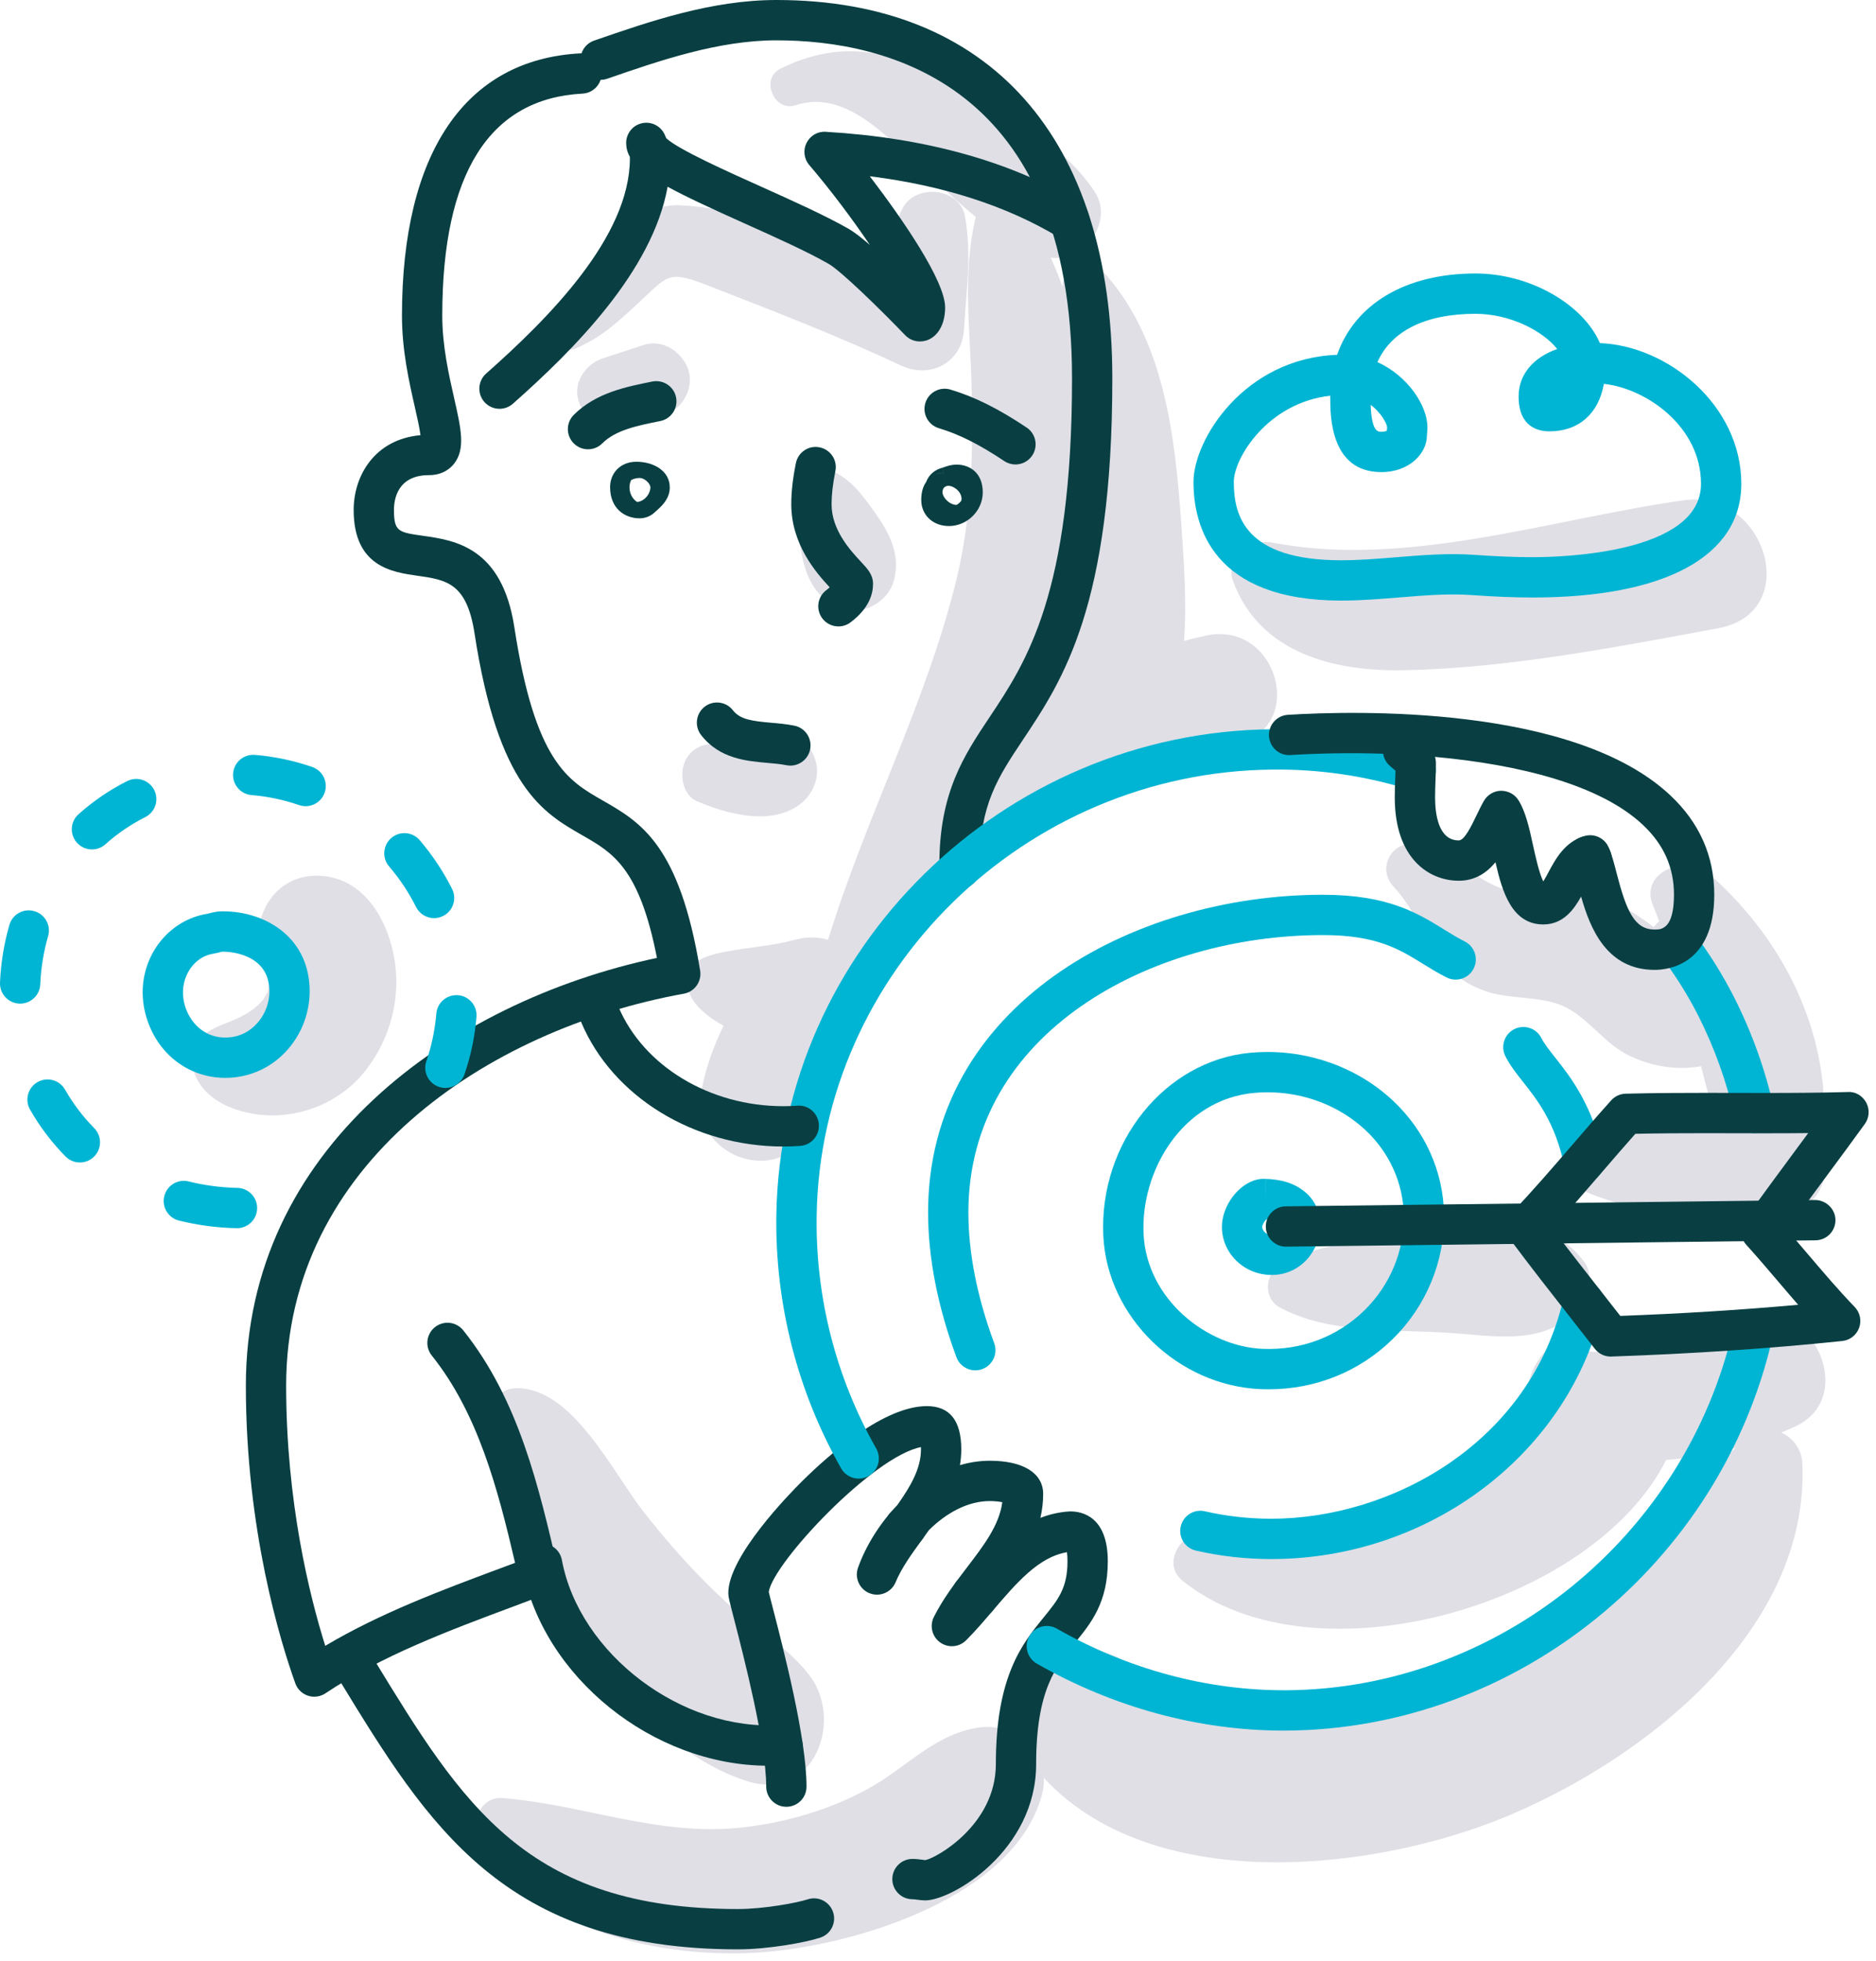 <svg xmlns="http://www.w3.org/2000/svg" xmlns:xlink="http://www.w3.org/1999/xlink" xmlns:serif="http://www.serif.com/" width="100%" height="100%" viewBox="0 0 201 210" xml:space="preserve" style="fill-rule:evenodd;clip-rule:evenodd;stroke-linejoin:round;stroke-miterlimit:2;">    <g id="_x31_14_" serif:id="_x31_14">        <path d="M193.108,156.723C192.972,153.572 189.207,151.892 186.873,154.14C177.551,163.12 170.772,173.659 158.709,179.412C153.04,182.116 146.755,183.704 140.473,183.863C132.109,184.074 126.936,181.253 119.807,177.534C113.692,174.344 105.237,181.159 109.671,187.67C120.381,203.396 146.335,200.865 161.641,194.429C176.468,188.194 193.874,174.479 193.108,156.723Z" style="fill:rgb(224,223,230);fill-rule:nonzero;"></path>        <path d="M86.675,179.339C84.25,176.233 80.585,174.147 77.682,171.47C74.471,168.509 71.557,165.223 68.868,161.785C65.673,157.7 61.326,148.607 55.351,148.662C53.674,148.677 52.302,150.057 52.279,151.734C52.171,159.8 55.693,167.155 60.386,173.522C65.286,180.17 71.944,188.187 80.038,190.742C87.21,193.005 90.487,184.22 86.675,179.339Z" style="fill:rgb(224,223,230);fill-rule:nonzero;"></path>        <path d="M104.465,185.062C99.88,185.94 96.989,189.397 92.969,191.582C88.905,193.791 84.43,195.106 79.847,195.668C70.753,196.785 62.691,193.259 53.814,192.553C51.558,192.374 50.297,195.124 51.315,196.908C57.031,206.927 71.283,209.899 81.938,209.045C91.928,208.244 108.694,203.099 111.628,192.225C112.854,187.684 108.736,184.244 104.465,185.062Z" style="fill:rgb(224,223,230);fill-rule:nonzero;"></path>        <path d="M169.752,135.15C165.869,129.966 160.331,131.619 154.483,132.174C148.88,132.705 142.028,132.558 137.103,135.539C135.484,136.519 135.369,139.05 137.103,140.002C142.145,142.77 148.864,142.394 154.483,142.691C160.189,142.992 166.167,144.519 169.752,139.22C170.478,138.146 170.549,136.215 169.752,135.15Z" style="fill:rgb(224,223,230);fill-rule:nonzero;"></path>        <path d="M187.376,140.988C184.029,141.922 180.771,143.111 177.371,143.869C175.964,144.183 174.543,144.449 173.109,144.608C172.288,144.756 171.461,144.81 170.628,144.771C170.145,144.701 169.809,144.661 169.617,144.649C168.367,143.805 166.576,143.531 165.454,144.835C160.901,150.126 166.193,155.653 171.861,156.272C178.666,157.014 186.168,155.603 192.342,152.765C199.067,149.672 194.269,139.064 187.376,140.988Z" style="fill:rgb(224,223,230);fill-rule:nonzero;"></path>        <path d="M194.033,121.213C190.035,117.874 186.08,118.916 181.269,119.532C177.078,120.068 173.143,120.704 169.273,122.477C167.424,123.324 167.424,126.51 169.273,127.356C173.156,129.135 177.064,129.763 181.269,130.301C186.046,130.912 190.069,131.93 194.033,128.62C196.073,126.915 196.066,122.911 194.033,121.213Z" style="fill:rgb(224,223,230);fill-rule:nonzero;"></path>        <path d="M180.355,53.58C166.146,55.59 150.662,60.873 136.335,58.108C134.028,57.663 131.15,59.663 132.139,62.304C134.982,69.903 142.833,71.917 150.36,71.778C161.493,71.571 173.207,69.298 184.129,67.269C193.237,65.576 189.187,52.331 180.355,53.58Z" style="fill:rgb(224,223,230);fill-rule:nonzero;"></path>        <path d="M183.033,93.505C180.674,91.434 175.6,93.391 177.101,96.958C177.339,97.523 177.551,98.092 177.769,98.66C177.571,98.867 177.365,99.057 177.181,99.292L176.571,98.82C174.937,97.65 173.372,96.685 171.419,96.128C167.808,95.1 163.425,96.36 160.111,94.833C156.984,93.392 155.551,91.102 151.941,90.379C149.284,89.847 147.399,92.86 149.293,94.929C153.106,99.095 153.12,104.038 159.168,106.142C161.754,107.042 164.785,106.639 167.293,107.662C169.929,108.737 171.669,111.512 174.205,112.865C176.608,114.148 179.557,114.68 182.26,114.186C182.585,115.475 182.915,116.766 183.268,118.059C183.815,120.064 185.5,121.863 187.558,122.349C189.337,122.769 190.716,122.643 192.291,121.73C194.027,120.723 195.529,118.517 195.333,116.427C194.488,107.43 189.748,99.402 183.033,93.505Z" style="fill:rgb(224,223,230);fill-rule:nonzero;"></path>        <path d="M129.297,68.047C128.549,68.201 127.728,68.401 126.86,68.64C127.169,64.446 126.844,60.12 126.574,56.224C125.918,46.772 124.757,36.039 117.967,28.85C116.458,27.252 113.958,28.557 113.85,30.556C113.847,30.603 113.847,30.651 113.844,30.699C112.535,27.092 110.803,23.761 108.547,20.958C107.467,19.615 105.359,20.5 104.919,21.916C102.978,28.163 103.926,34.808 104.098,41.25C104.286,48.309 104.14,55.286 102.447,62.18C99.222,75.312 92.705,87.653 88.721,100.656C87.699,100.333 86.521,100.279 85.203,100.637C82.758,101.3 80.299,101.427 77.828,101.904C76.451,102.17 74.217,102.596 73.777,104.207C73.12,106.611 75.025,108.478 77.525,109.844C76.469,112.006 75.644,114.279 75.171,116.686C73.667,124.327 84.843,127.61 86.963,119.937C87.864,116.676 89.037,113.604 91.204,110.946C92.428,109.445 92.869,107.621 92.699,105.913C93.427,105.693 94.11,105.257 94.621,104.557C98.247,99.599 101.902,94.498 105.178,89.183C105.529,89.564 106.122,89.768 106.586,89.613C109.515,88.642 112.059,86.726 114.774,85.138C116.923,85.377 119.257,84.59 120.788,83.204C121.113,82.909 121.403,82.595 121.697,82.282C125.251,81.237 128.883,80.536 132.503,79.676C140.093,77.873 136.854,66.493 129.297,68.047Z" style="fill:rgb(224,223,230);fill-rule:nonzero;"></path>        <path d="M103.389,23.168C102.829,20.079 98.111,19.629 96.713,22.295C95.6,24.419 95.028,26.465 94.719,28.584C87.701,25.474 80.063,22.322 72.869,21.985C66.609,21.692 61.163,30.296 59.49,35.649C59.064,37.014 60.571,37.792 61.666,37.322C64.403,36.148 66.083,34.583 68.295,32.546C71.586,29.515 71.477,28.875 75.809,30.561C82.788,33.277 89.748,35.957 96.533,39.144C99.674,40.619 103.086,38.846 103.288,35.268C103.528,31.051 104.142,27.323 103.389,23.168Z" style="fill:rgb(224,223,230);fill-rule:nonzero;"></path>        <path d="M93.578,54.661C92.256,52.835 91.054,51.195 88.911,50.325C87.962,49.94 86.46,50.565 86.031,51.497C85.127,53.461 85.327,55.383 85.602,57.468C85.989,60.399 86.507,63.082 89.185,64.788C91.612,66.334 95.1,64.839 95.794,62.099C96.518,59.247 95.205,56.907 93.578,54.661Z" style="fill:rgb(224,223,230);fill-rule:nonzero;"></path>        <path d="M87.187,80.917C86.266,78.821 84.257,78.016 82.062,78.402C80.199,78.729 79.251,80.022 77.291,79.719C75.646,79.464 74.015,79.995 73.348,81.654C72.793,83.033 73.164,85.172 74.716,85.828C77.858,87.156 82.306,88.375 85.41,86.343C87.211,85.162 88.081,82.95 87.187,80.917Z" style="fill:rgb(224,223,230);fill-rule:nonzero;"></path>        <path d="M73.768,39.66C73.143,37.73 71.052,36.264 68.978,36.94C67.516,37.418 66.053,37.895 64.591,38.373C62.744,38.976 61.353,40.976 61.992,42.951C62.627,44.914 64.543,46.048 66.57,45.55C68.063,45.183 69.556,44.816 71.048,44.45C73.027,43.963 74.402,41.622 73.768,39.66Z" style="fill:rgb(224,223,230);fill-rule:nonzero;"></path>        <path d="M117.251,20.471C113.334,14.618 105.187,10.401 98.894,7.407C93.673,4.922 88.802,4.792 83.595,7.365C81.436,8.432 82.943,12.032 85.241,11.27C90.979,9.367 95.847,15.597 99.634,18.907C103.44,22.234 106.97,25.98 111.881,27.457C115.712,28.608 119.578,23.947 117.251,20.471Z" style="fill:rgb(224,223,230);fill-rule:nonzero;"></path>        <path d="M42.396,103.745C41.949,99.039 39.133,93.622 33.686,93.784C30.98,93.864 28.903,95.564 28.053,98.073C27.136,100.778 28.381,103 28.867,105.576C28.786,105.148 28.765,106.059 28.637,106.45C28.806,105.932 28.253,106.977 28.214,107.026C27.305,108.18 25.935,108.906 24.361,109.514C22.665,110.169 20.326,111.192 20.533,113.526C20.885,117.491 24.915,119.213 28.48,119.432C32.344,119.669 36.386,117.979 38.868,115.008C41.485,111.876 42.783,107.821 42.396,103.745Z" style="fill:rgb(224,223,230);fill-rule:nonzero;"></path>        <path d="M173,149.006C165.742,151.248 160.122,156.979 153.161,160.026C145.003,163.597 137.497,163.255 128.903,163.996C126.54,164.2 124.416,167.436 126.71,169.29C140.689,180.584 170.822,171.92 178.564,156.244C180.366,152.598 177.363,147.659 173,149.006Z" style="fill:rgb(224,223,230);fill-rule:nonzero;"></path>        <path d="M33.674,181.702C33.446,181.702 33.219,181.665 32.997,181.594C32.366,181.385 31.866,180.898 31.641,180.273C30.048,175.831 26.342,163.836 26.342,148.39C26.342,123.037 48.124,107.313 70.387,102.583C68.503,92.949 65.665,91.325 62.413,89.464C58.176,87.039 53.373,84.293 50.841,67.819C50.009,62.409 47.802,62.097 44.748,61.662C42.018,61.274 37.893,60.689 37.893,54.606C37.893,50.955 40.141,47.041 45.053,46.605C44.951,45.809 44.676,44.602 44.443,43.574C43.83,40.881 43.068,37.528 43.068,33.809C43.068,16.341 49.858,6.363 62.187,5.713C63.363,5.688 64.394,6.565 64.457,7.755C64.52,8.946 63.605,9.962 62.415,10.025C52.442,10.549 47.386,18.552 47.386,33.808C47.386,37.042 48.089,40.133 48.653,42.616C49.403,45.916 49.899,48.097 48.631,49.683C48.274,50.132 47.454,50.882 45.975,50.882C42.577,50.882 42.21,53.485 42.21,54.604C42.21,56.939 42.69,57.006 45.353,57.384C48.712,57.862 53.79,58.583 55.107,67.162C57.323,81.577 60.836,83.587 64.556,85.714C68.615,88.036 72.812,90.437 75.015,103.944C75.205,105.106 74.427,106.206 73.268,106.415C52.059,110.257 30.659,124.725 30.659,148.389C30.659,160.798 33.15,170.85 34.847,176.253C40.743,172.75 47.268,170.317 53.602,167.954C54.131,167.757 54.659,167.56 55.187,167.364C53.324,159.394 51.211,151.351 46.26,145.163C45.515,144.231 45.666,142.873 46.597,142.128C47.528,141.383 48.887,141.533 49.632,142.464C55.579,149.897 57.731,159.2 59.814,168.197C60.057,169.248 59.494,170.353 58.484,170.736C57.362,171.162 56.237,171.581 55.111,172.001C48.145,174.599 40.941,177.285 34.872,181.337C34.514,181.579 34.096,181.702 33.674,181.702Z" style="fill:rgb(9,63,66);fill-rule:nonzero;"></path>        <path d="M79.057,208.758C53.981,208.758 45.831,195.423 36.395,179.982C35.773,178.964 36.094,177.636 37.111,177.013C38.129,176.393 39.457,176.712 40.079,177.73C49.556,193.237 56.402,204.44 79.057,204.44C81.884,204.44 85.475,203.757 86.528,203.405C87.658,203.025 88.883,203.638 89.259,204.77C89.636,205.902 89.026,207.125 87.894,207.501C86.355,208.014 82.322,208.758 79.057,208.758Z" style="fill:rgb(9,63,66);fill-rule:nonzero;"></path>        <path d="M99.143,203.515C98.843,203.515 98.553,203.481 98.244,203.438C98.1,203.418 97.947,203.392 97.765,203.392C96.572,203.392 95.606,202.425 95.606,201.233C95.606,200.041 96.572,199.074 97.765,199.074C98.173,199.074 98.519,199.118 98.842,199.163C98.945,199.177 99.042,199.198 99.142,199.198C100.159,199.056 106.698,195.514 106.698,188.912C106.698,179.487 109.549,175.993 111.839,173.186C113.365,171.314 114.374,170.078 114.374,167.195C114.374,166.741 114.347,166.433 114.316,166.229C111.295,166.724 108.913,169.51 106.399,172.452C105.47,173.539 104.51,174.663 103.512,175.66C102.763,176.41 101.583,176.506 100.723,175.885C99.863,175.267 99.581,174.115 100.054,173.168C101.013,171.251 102.306,169.56 103.555,167.924C105.423,165.481 107.063,163.335 107.389,160.873C107.035,160.804 106.56,160.749 106.054,160.749C103.695,160.749 101.394,162.018 99.538,163.851C99.294,164.194 99.049,164.531 98.808,164.863C97.674,166.422 96.602,167.894 95.957,169.444C95.506,170.524 94.278,171.048 93.185,170.628C92.094,170.205 91.537,168.99 91.93,167.887C92.761,165.562 94.23,163.174 96.136,161.185C97.527,159.22 98.676,157.304 98.676,155.207C98.676,155.121 98.675,155.042 98.675,154.971C93.553,155.963 82.852,167.339 82.366,170.477C82.445,170.824 82.616,171.476 82.84,172.346C84,176.843 86.412,186.197 86.412,191.332C86.412,192.524 85.446,193.491 84.253,193.491C83.06,193.491 82.094,192.524 82.094,191.332C82.094,186.745 79.687,177.411 78.659,173.424C78.095,171.24 78.033,170.987 78.033,170.59C78.033,166.663 84.594,159.961 85.909,158.656C88.952,155.641 94.739,150.582 99.313,150.582C101.755,150.582 102.994,152.138 102.994,155.207C102.994,155.79 102.944,156.355 102.853,156.904C103.887,156.599 104.958,156.432 106.055,156.432C109.632,156.432 111.767,157.76 111.767,159.985C111.767,160.887 111.66,161.739 111.47,162.552C112.41,162.184 113.415,161.942 114.497,161.865C114.548,161.861 114.647,161.858 114.699,161.858C115.899,161.858 118.692,162.378 118.692,167.197C118.692,171.618 116.909,173.803 115.185,175.918C113.135,178.43 111.016,181.027 111.016,188.915C111.017,198.175 102.005,203.515 99.143,203.515Z" style="fill:rgb(9,63,66);fill-rule:nonzero;"></path>        <path d="M82.318,189.092C69.952,189.092 58.126,179.563 55.957,167.85C55.74,166.678 56.514,165.55 57.687,165.334C58.866,165.115 59.986,165.892 60.203,167.063C62.059,177.091 73.066,185.489 83.677,184.725C84.875,184.644 85.901,185.535 85.986,186.722C86.072,187.911 85.178,188.946 83.989,189.031C83.433,189.072 82.876,189.092 82.318,189.092Z" style="fill:rgb(9,63,66);fill-rule:nonzero;"></path>        <path d="M24.145,115.429L24.03,115.429C21.666,115.399 19.474,114.444 17.859,112.74C16.151,110.939 15.192,108.383 15.293,105.903C15.457,101.863 18.351,98.484 22.173,97.866C22.285,97.848 22.379,97.82 22.472,97.796C22.762,97.719 23.158,97.615 23.651,97.596C23.756,97.593 23.847,97.593 23.941,97.596C28.185,97.596 32.918,100.137 33.17,105.719C33.287,108.31 32.324,110.862 30.526,112.721C28.834,114.471 26.571,115.429 24.145,115.429ZM22.861,102.129C20.817,102.461 19.678,104.367 19.608,106.077C19.554,107.417 20.072,108.797 20.994,109.77C21.564,110.372 22.563,111.091 24.085,111.111C25.739,111.122 26.798,110.365 27.424,109.717C28.399,108.71 28.921,107.323 28.857,105.915C28.682,102.027 24.386,101.913 23.887,101.913C23.737,101.921 23.658,101.948 23.576,101.971C23.35,102.029 23.117,102.089 22.861,102.129Z" style="fill:rgb(0,181,211);fill-rule:nonzero;"></path>        <path d="M102.806,95.206C101.629,95.206 100.666,94.26 100.648,93.079L100.645,92.625C100.645,84.87 103.261,80.947 106.03,76.795C109.964,70.896 114.86,63.554 114.86,40.51C114.86,9.02 95.016,4.318 83.188,4.318C76.948,4.318 70.635,6.504 65.064,8.432C63.936,8.818 62.708,8.224 62.317,7.097C61.927,5.971 62.524,4.741 63.651,4.35C69.543,2.312 76.221,0 83.187,0C106.06,0 119.178,14.765 119.178,40.51C119.178,64.861 113.88,72.807 109.623,79.19C106.918,83.247 104.963,86.177 104.963,92.625L104.966,93.014C104.983,94.207 104.031,95.188 102.806,95.206Z" style="fill:rgb(9,63,66);fill-rule:nonzero;"></path>        <path d="M53.518,43.78C52.921,43.78 52.327,43.534 51.9,43.052C51.11,42.158 51.194,40.795 52.086,40.005C58.698,34.155 67.488,25.403 67.488,16.964C67.488,16.902 67.486,16.842 67.479,16.781C67.212,16.309 67.089,15.824 67.089,15.304C67.089,14.303 67.778,13.433 68.752,13.203C69.726,12.971 70.732,13.442 71.18,14.339C71.257,14.494 71.328,14.65 71.39,14.806C72.625,15.984 77.947,18.372 81.53,19.98C84.911,21.498 88.406,23.067 90.93,24.508C91.515,24.843 92.315,25.465 93.201,26.23C91.36,23.51 89.039,20.398 86.706,17.674C86.143,17.016 86.028,16.086 86.412,15.31C86.797,14.534 87.607,14.052 88.473,14.115C99.204,14.746 108.357,17.303 115.68,21.718C116.701,22.332 117.03,23.659 116.414,24.681C115.798,25.702 114.47,26.03 113.45,25.415C107.874,22.054 101.077,19.863 93.194,18.877C96.646,23.397 101.265,30.057 101.265,32.932C101.265,35.071 100.147,36.566 98.546,36.566C97.958,36.566 97.396,36.327 96.989,35.903C94.375,33.18 90.101,29.01 88.787,28.259C86.446,26.921 83.048,25.396 79.761,23.921C76.183,22.314 73.491,21.072 71.53,19.999C69.908,29.051 61.462,37.478 54.948,43.24C54.537,43.601 54.027,43.78 53.518,43.78Z" style="fill:rgb(9,63,66);fill-rule:nonzero;"></path>        <path d="M68.527,55.507C66.955,55.507 65.368,54.475 65.368,52.171C65.368,50.962 66.065,49.978 67.189,49.6C67.589,49.465 67.965,49.45 68.214,49.45C69.977,49.45 71.762,50.395 71.762,52.199C71.762,53.435 70.865,54.226 70.33,54.7L70.209,54.808C69.772,55.253 69.168,55.507 68.527,55.507ZM67.623,51.411C67.539,51.58 67.445,51.847 67.445,52.199C67.445,53.017 67.945,53.581 68.277,53.761C68.343,53.753 68.445,53.734 68.568,53.693C69.269,53.455 69.688,52.734 69.688,52.171C69.654,51.772 69.074,51.188 68.528,51.188C68.269,51.188 68.013,51.24 67.778,51.338L67.88,51.646L67.774,51.34C67.723,51.362 67.673,51.386 67.623,51.411ZM68.582,53.688C68.581,53.689 68.578,53.689 68.577,53.691C68.579,53.69 68.581,53.69 68.582,53.688ZM67.194,51.717C67.181,51.73 67.169,51.742 67.156,51.755C67.168,51.743 67.181,51.73 67.194,51.717Z" style="fill:rgb(9,63,66);fill-rule:nonzero;"></path>        <path d="M101.674,56.334C99.954,56.334 98.705,55.159 98.705,53.541C98.705,52.663 98.922,52.05 99.227,51.622C99.547,50.748 100.273,50.264 100.959,50.094L101.094,50.635C100.816,50.639 100.558,50.697 100.326,50.794C100.686,50.662 100.992,50.639 101.095,50.637L101.446,52.044C101.149,52.124 100.978,52.37 100.978,52.734C101.005,53.143 101.397,53.674 101.911,53.926L101.482,52.189L101.916,53.928C102.099,54.018 102.298,54.071 102.501,54.071C102.694,53.953 102.857,53.801 102.989,53.634C103.009,53.565 103.021,53.499 103.026,53.439C103.024,52.538 101.976,51.907 101.446,52.045L101.098,50.637L100.963,50.094C101.026,50.077 101.085,50.053 101.145,50.032C101.454,49.921 101.92,49.754 102.501,49.754C103.791,49.754 105.296,50.534 105.296,52.735C105.296,54.685 103.637,56.334 101.674,56.334ZM101.134,54.953L101.133,54.953L101.134,54.953ZM101.138,54.953L101.136,54.953L101.138,54.953ZM101.142,54.953L101.139,54.953L101.142,54.953ZM101.239,54.95C101.207,54.951 101.174,54.953 101.141,54.953C101.175,54.953 101.207,54.952 101.239,54.95ZM102.004,54.283L102.007,54.283L102.004,54.283Z" style="fill:rgb(9,63,66);fill-rule:nonzero;"></path>        <path d="M89.831,67.084C89.174,67.084 88.526,66.786 88.102,66.22C87.386,65.266 87.581,63.913 88.535,63.198C88.682,63.087 88.801,62.987 88.895,62.897C87.44,61.33 84.779,58.292 84.779,54.001C84.779,52.684 84.936,51.285 85.273,49.599C85.506,48.431 86.639,47.665 87.813,47.905C88.982,48.138 89.741,49.276 89.507,50.445C89.227,51.845 89.097,52.975 89.097,54.001C89.097,56.787 91.144,58.978 92.243,60.156C92.968,60.932 93.54,61.546 93.54,62.541C93.54,63.591 93.121,65.157 91.124,66.652C90.736,66.943 90.282,67.084 89.831,67.084Z" style="fill:rgb(9,63,66);fill-rule:nonzero;"></path>        <path d="M63.002,48.115C62.45,48.115 61.896,47.904 61.475,47.483C60.632,46.64 60.632,45.272 61.476,44.43C63.835,42.071 67.054,41.427 69.894,40.858C71.059,40.63 72.201,41.381 72.435,42.55C72.669,43.719 71.912,44.858 70.742,45.091C68.285,45.583 65.963,46.048 64.529,47.482C64.107,47.904 63.554,48.115 63.002,48.115Z" style="fill:rgb(9,63,66);fill-rule:nonzero;"></path>        <path d="M108.797,49.741C108.386,49.741 107.969,49.624 107.602,49.378C104.926,47.593 102.764,46.508 100.592,45.856C99.449,45.514 98.801,44.31 99.144,43.168C99.488,42.025 100.689,41.379 101.832,41.72C104.432,42.499 106.95,43.753 109.997,45.785C110.989,46.447 111.257,47.787 110.596,48.779C110.179,49.404 109.495,49.741 108.797,49.741Z" style="fill:rgb(9,63,66);fill-rule:nonzero;"></path>        <path d="M84.683,81.989C84.542,81.989 84.4,81.975 84.257,81.947C83.648,81.825 82.962,81.764 82.236,81.701C79.941,81.497 77.084,81.246 75.118,78.715C74.386,77.773 74.556,76.417 75.498,75.684C76.439,74.953 77.796,75.123 78.527,76.064C79.3,77.059 80.585,77.219 82.617,77.399C83.427,77.469 84.265,77.544 85.106,77.712C86.275,77.945 87.033,79.084 86.799,80.253C86.593,81.281 85.691,81.989 84.683,81.989Z" style="fill:rgb(9,63,66);fill-rule:nonzero;"></path>        <path d="M143.704,64.318C129.931,64.318 127.874,56.355 127.874,51.608C127.874,47.085 133.298,38.373 143.263,37.997C145.154,32.587 150.559,29.288 158.085,29.288C164.003,29.288 169.654,32.647 171.42,36.745C178.672,37.02 186.568,43.373 186.568,51.812C186.568,59.549 178.426,63.986 164.231,63.986C162.265,63.986 160.163,63.903 157.616,63.723C155.143,63.551 152.613,63.761 149.901,63.982C147.872,64.146 145.775,64.318 143.704,64.318ZM142.526,42.38C135.802,43.124 132.192,49.078 132.192,51.608C132.192,55.211 133.385,60 143.704,60C145.6,60 147.608,59.837 149.55,59.678C152.299,59.454 155.173,59.223 157.919,59.417C160.363,59.588 162.369,59.669 164.231,59.669C167.24,59.669 182.25,59.291 182.25,51.813C182.25,45.666 176.378,41.601 171.843,41.105C171.288,44.286 169.16,46.193 166.013,46.193C164.779,46.193 162.708,45.708 162.708,42.458C162.708,40.106 164.269,38.285 166.841,37.375C165.291,35.413 161.768,33.606 158.085,33.606C152.713,33.606 149.064,35.449 147.584,38.779C150.83,40.242 152.939,43.432 152.939,45.775C152.939,45.982 152.923,46.177 152.901,46.385C152.893,46.469 152.881,46.558 152.881,46.666C152.881,48.538 151.018,50.558 148.007,50.558C142.526,50.558 142.526,44.529 142.526,42.547C142.525,42.491 142.525,42.435 142.526,42.38ZM146.856,43.346C146.959,46.24 147.631,46.24 148.006,46.24C148.281,46.24 148.47,46.185 148.587,46.133C148.593,46.068 148.599,46.005 148.605,45.943C148.611,45.884 148.62,45.831 148.62,45.773C148.599,45.337 147.965,44.2 146.856,43.346Z" style="fill:rgb(0,181,211);fill-rule:nonzero;"></path>        <path d="M97.081,165.727C96.462,165.727 95.848,165.463 95.421,164.95L95.302,164.805C94.556,163.876 94.703,162.517 95.633,161.77C96.564,161.024 97.922,161.171 98.668,162.1L98.738,162.186C99.501,163.101 99.378,164.463 98.462,165.226C98.058,165.563 97.568,165.727 97.081,165.727Z" style="fill:rgb(9,63,66);fill-rule:nonzero;"></path>        <path d="M104.675,173.304C104.194,173.304 103.709,173.144 103.308,172.815L102.769,172.369C101.855,171.603 101.734,170.241 102.5,169.327C103.264,168.413 104.627,168.293 105.541,169.057L106.045,169.475C106.967,170.23 107.103,171.59 106.347,172.513C105.92,173.034 105.3,173.304 104.675,173.304Z" style="fill:rgb(9,63,66);fill-rule:nonzero;"></path>        <path d="M137.528,185.332C128.449,185.332 119.313,182.854 111.089,178.16C110.054,177.57 109.693,176.25 110.284,175.215C110.876,174.179 112.193,173.819 113.23,174.41C120.88,178.777 129.366,181.046 137.786,181.012C160.468,180.884 180.627,164.565 185.719,142.208C185.984,141.047 187.144,140.317 188.303,140.582C189.466,140.848 190.194,142.005 189.929,143.167C184.396,167.459 162.478,185.191 137.81,185.33C137.715,185.33 137.622,185.332 137.528,185.332Z" style="fill:rgb(0,181,211);fill-rule:nonzero;"></path>        <path d="M187.961,121.356C186.971,121.356 186.08,120.671 185.855,119.666C185.015,115.892 183.709,112.237 181.973,108.805C180.83,106.547 179.464,104.373 177.913,102.342C177.189,101.395 177.37,100.04 178.318,99.316C179.266,98.596 180.62,98.773 181.344,99.722C183.056,101.963 184.564,104.362 185.826,106.856C187.724,110.61 189.153,114.604 190.07,118.728C190.329,119.892 189.595,121.046 188.431,121.305C188.275,121.339 188.117,121.356 187.961,121.356Z" style="fill:rgb(0,181,211);fill-rule:nonzero;"></path>        <path d="M170.533,94.164C170.075,94.164 169.614,94.019 169.222,93.72L168.827,93.421C167.872,92.707 167.677,91.355 168.39,90.399C169.105,89.446 170.458,89.248 171.412,89.963L171.846,90.29C172.793,91.015 172.973,92.37 172.249,93.318C171.824,93.873 171.182,94.164 170.533,94.164Z" style="fill:rgb(9,63,66);fill-rule:nonzero;"></path>        <path d="M92.003,158.346C91.252,158.346 90.522,157.954 90.124,157.254C85.442,149.021 83.04,139.653 83.179,130.162C83.596,101.703 107.437,78.347 136.325,78.097C141.596,78.062 146.781,78.783 151.779,80.274L152.303,80.433C153.444,80.777 154.09,81.982 153.746,83.123C153.401,84.264 152.193,84.911 151.055,84.565L150.54,84.41C145.961,83.044 141.209,82.361 136.365,82.414C109.801,82.644 87.88,104.092 87.498,130.222C87.37,138.945 89.577,147.553 93.878,155.119C94.468,156.155 94.105,157.474 93.069,158.062C92.732,158.255 92.365,158.346 92.003,158.346Z" style="fill:rgb(0,181,211);fill-rule:nonzero;"></path>        <path d="M104.498,146.751C103.621,146.751 102.796,146.213 102.473,145.342C100.459,139.905 99.438,134.684 99.438,129.824C99.438,107.737 121.232,95.82 141.739,95.82C148.705,95.82 151.895,97.792 154.709,99.532C155.464,99.999 156.178,100.44 156.932,100.817C157.998,101.351 158.43,102.647 157.898,103.714C157.365,104.781 156.069,105.213 155.001,104.68C154.073,104.216 153.242,103.702 152.438,103.206C149.887,101.629 147.477,100.139 141.738,100.139C123.325,100.139 103.756,110.543 103.756,129.825C103.756,134.173 104.687,138.889 106.522,143.842C106.936,144.961 106.365,146.203 105.247,146.617C105,146.709 104.747,146.751 104.498,146.751Z" style="fill:rgb(0,181,211);fill-rule:nonzero;"></path>        <path d="M136.2,166.961C133.464,166.961 130.748,166.656 128.128,166.054C126.966,165.787 126.24,164.629 126.507,163.466C126.773,162.304 127.936,161.573 129.094,161.845C131.398,162.373 133.789,162.642 136.2,162.642C149.11,162.642 164.023,154.488 167.548,138.904C167.81,137.74 168.97,137.009 170.13,137.275C171.293,137.538 172.023,138.693 171.759,139.857C168.207,155.563 153.252,166.961 136.2,166.961Z" style="fill:rgb(0,181,211);fill-rule:nonzero;"></path>        <path d="M169.726,126.6C168.727,126.6 167.831,125.904 167.616,124.888C166.627,120.22 164.727,117.816 163.199,115.883C162.468,114.958 161.778,114.085 161.287,113.104C160.754,112.037 161.187,110.741 162.253,110.207C163.318,109.676 164.616,110.106 165.15,111.173C165.442,111.756 165.972,112.428 166.587,113.206C168.298,115.371 170.641,118.336 171.839,123.994C172.086,125.161 171.341,126.306 170.175,126.554C170.025,126.584 169.874,126.6 169.726,126.6Z" style="fill:rgb(0,181,211);fill-rule:nonzero;"></path>        <path d="M135.921,148.781C135.65,148.781 135.38,148.777 135.108,148.766C126.203,148.407 118.624,141.041 118.212,132.344C117.741,122.371 124.814,113.577 133.98,112.74C134.272,112.713 134.564,112.694 134.857,112.68C140.202,112.424 145.447,114.316 149.237,117.864C152.686,121.091 154.635,125.428 154.724,130.075C154.82,135.026 152.812,139.884 149.218,143.403C145.658,146.888 140.962,148.781 135.921,148.781ZM135.814,116.974C135.564,116.974 135.314,116.98 135.063,116.991C134.834,117.002 134.603,117.019 134.373,117.04C126.648,117.746 122.208,125.426 122.526,132.138C122.861,139.21 129.391,144.214 135.281,144.45C139.447,144.622 143.305,143.148 146.198,140.316C148.946,137.624 150.48,133.922 150.409,130.155C150.342,126.686 148.879,123.439 146.288,121.016C143.519,118.425 139.738,116.974 135.814,116.974Z" style="fill:rgb(0,181,211);fill-rule:nonzero;"></path>        <path d="M136.26,136.535C134.824,136.535 133.485,136.001 132.477,135.024C131.485,134.061 130.931,132.783 130.92,131.424C130.902,129.155 132.681,126.767 134.727,126.313C135.116,126.227 135.442,126.241 135.639,126.25L135.564,128.408L135.65,126.25C136.9,126.299 138.728,126.531 140.158,127.955C140.886,128.679 141.368,129.719 141.446,130.737C141.563,132.238 141.05,133.741 140.04,134.86C139.094,135.906 137.799,136.5 136.394,136.534C136.349,136.534 136.304,136.535 136.26,136.535ZM135.686,130.575C135.477,130.776 135.236,131.168 135.238,131.389C135.24,131.649 135.392,131.836 135.483,131.923C135.6,132.037 135.846,132.287 136.294,132.215C136.431,132.212 136.638,132.183 136.837,131.963C137.046,131.731 137.165,131.381 137.141,131.069C136.858,130.765 136.413,130.623 135.686,130.575Z" style="fill:rgb(0,181,211);fill-rule:nonzero;"></path>        <path d="M137.78,133.506C136.6,133.506 135.636,132.556 135.622,131.372C135.608,130.18 136.563,129.202 137.755,129.188L194.471,128.509C195.624,128.515 196.642,129.449 196.656,130.643C196.67,131.835 195.715,132.813 194.523,132.827C194.522,132.827 137.806,133.506 137.78,133.506Z" style="fill:rgb(9,63,66);fill-rule:nonzero;"></path>        <path d="M172.578,145.277C171.913,145.277 171.284,144.971 170.874,144.443C170.012,143.337 169.146,142.233 168.283,141.134C166.122,138.379 163.887,135.531 161.774,132.687C161.146,131.842 161.219,130.669 161.946,129.907C164.174,127.578 166.334,125.072 168.422,122.648C169.812,121.034 171.203,119.421 172.626,117.839C173.023,117.398 173.583,117.139 174.176,117.125C177.174,117.046 180.111,117.036 182.589,117.036L189.124,117.046C191.731,117.046 194.824,117.035 197.992,116.946C198.82,116.884 199.577,117.369 199.961,118.094C200.345,118.822 200.283,119.703 199.801,120.37C198.478,122.197 197.135,124.013 195.791,125.828C194.343,127.786 192.895,129.743 191.471,131.718C192.266,132.625 193.05,133.544 193.835,134.466C195.408,136.313 197.034,138.223 198.714,139.962C199.288,140.555 199.472,141.425 199.189,142.201C198.906,142.977 198.206,143.524 197.384,143.609C189.574,144.422 181.253,144.981 172.651,145.273C172.627,145.277 172.603,145.277 172.578,145.277ZM166.322,131.556C168.079,133.878 169.905,136.204 171.68,138.468C172.321,139.285 172.962,140.101 173.602,140.921C180.165,140.681 186.553,140.281 192.66,139.73C191.943,138.908 191.24,138.081 190.546,137.267C189.412,135.934 188.278,134.603 187.111,133.316C186.429,132.565 186.363,131.441 186.95,130.614C188.708,128.141 190.514,125.701 192.32,123.261C192.792,122.621 193.265,121.983 193.737,121.344C192.099,121.362 190.541,121.365 189.124,121.365L182.589,121.355C180.397,121.355 177.843,121.363 175.217,121.42C174.029,122.757 172.86,124.112 171.692,125.467C169.958,127.481 168.174,129.55 166.322,131.556Z" style="fill:rgb(9,63,66);fill-rule:nonzero;"></path>        <path d="M177.288,103.865C172.164,103.865 170.373,99.446 169.406,96.013C168.65,97.368 167.508,98.999 165.359,98.999C161.993,98.999 160.946,95.502 160.231,92.336C159.306,93.453 158.063,94.319 156.297,94.319C153.134,94.319 149.439,91.98 149.439,85.39C149.439,84.732 149.463,84.069 149.487,83.418C149.498,83.117 149.51,82.819 149.518,82.525C149.483,82.498 149.448,82.47 149.415,82.444C149.168,82.243 148.946,82.055 148.805,81.914C148.467,81.577 148.265,81.156 148.196,80.718C144.749,80.606 141.364,80.666 138.254,80.861C137.059,80.937 136.039,80.032 135.964,78.841C135.89,77.65 136.794,76.626 137.984,76.551C144.978,76.118 168.605,75.443 178.97,85.18C182.089,88.111 183.671,91.689 183.671,95.815C183.671,103.285 178.786,103.865 177.288,103.865ZM170.376,89.443C171.21,89.443 171.995,89.929 172.348,90.725C172.692,91.497 172.931,92.43 173.21,93.51C174.262,97.6 175.141,99.547 177.289,99.547C177.959,99.547 179.354,99.547 179.354,95.816C179.354,92.889 178.262,90.44 176.014,88.328C171.454,84.044 162.772,81.875 153.749,81.057C153.813,81.269 153.849,81.498 153.849,81.746C153.849,82.334 153.827,82.951 153.803,83.579C153.781,84.176 153.758,84.786 153.758,85.391C153.758,87.113 154.088,90.001 156.298,90.001C156.904,90.001 157.64,88.473 158.178,87.357C158.446,86.8 158.71,86.256 158.988,85.771C159.365,85.112 160.061,84.699 160.82,84.683C161.596,84.689 162.292,85.054 162.694,85.698C163.473,86.946 163.855,88.696 164.26,90.55C164.5,91.649 164.912,93.538 165.354,94.393C165.537,94.102 165.746,93.713 165.903,93.416C166.642,92.03 167.655,90.133 169.783,89.525C169.979,89.47 170.179,89.443 170.376,89.443Z" style="fill:rgb(9,63,66);fill-rule:nonzero;"></path>        <path d="M83.92,122.782C74.339,122.782 65.644,117.443 62.282,109.496C61.817,108.398 62.331,107.132 63.429,106.666C64.527,106.205 65.793,106.715 66.259,107.814C68.954,114.183 76.051,118.463 83.92,118.463C84.422,118.463 84.925,118.445 85.427,118.41C86.617,118.305 87.649,119.221 87.734,120.41C87.819,121.599 86.924,122.632 85.734,122.717C85.131,122.761 84.526,122.782 83.92,122.782Z" style="fill:rgb(9,63,66);fill-rule:nonzero;"></path>        <path d="M25.393,131.53C23.247,131.485 21.171,131.209 19.176,130.712C18.019,130.424 17.315,129.253 17.603,128.096C17.891,126.938 19.06,126.225 20.22,126.523C21.904,126.942 23.66,127.174 25.438,127.212C26.63,127.239 27.576,128.225 27.55,129.417C27.526,130.593 26.564,131.53 25.393,131.53ZM8.559,124.491C8.001,124.491 7.444,124.276 7.02,123.847C5.538,122.342 4.259,120.652 3.218,118.825C2.628,117.789 2.99,116.47 4.026,115.88C5.063,115.29 6.379,115.652 6.971,116.688C7.826,118.189 8.878,119.578 10.097,120.816C10.933,121.665 10.923,123.033 10.074,123.869C9.653,124.285 9.106,124.491 8.559,124.491ZM47.721,116.506C47.487,116.506 47.249,116.468 47.016,116.388C45.889,115.999 45.291,114.769 45.68,113.643C46.242,112.014 46.601,110.3 46.748,108.549C46.846,107.361 47.879,106.491 49.079,106.575C50.267,106.675 51.15,107.718 51.051,108.906C50.876,111.016 50.442,113.083 49.763,115.051C49.454,115.945 48.617,116.506 47.721,116.506ZM2.16,107.479C2.13,107.479 2.1,107.479 2.069,107.478C0.878,107.429 -0.049,106.422 0.001,105.23C0.087,103.14 0.426,101.061 1.007,99.051C1.338,97.905 2.533,97.238 3.681,97.578C4.827,97.908 5.487,99.106 5.155,100.251C4.67,101.928 4.387,103.664 4.314,105.41C4.268,106.57 3.311,107.479 2.16,107.479ZM46.509,98.324C45.718,98.324 44.956,97.888 44.577,97.132C43.8,95.582 42.828,94.118 41.688,92.784C40.913,91.877 41.02,90.515 41.926,89.741C42.83,88.965 44.195,89.072 44.97,89.979C46.338,91.579 47.505,93.336 48.438,95.198C48.972,96.265 48.541,97.562 47.474,98.095C47.164,98.251 46.834,98.324 46.509,98.324ZM9.852,90.967C9.259,90.967 8.668,90.724 8.241,90.246C7.447,89.358 7.523,87.993 8.412,87.199C9.988,85.791 11.741,84.596 13.623,83.647C14.689,83.114 15.986,83.539 16.523,84.604C17.06,85.668 16.632,86.967 15.567,87.504C14.022,88.281 12.583,89.262 11.29,90.418C10.878,90.786 10.364,90.967 9.852,90.967ZM32.745,86.334C32.512,86.334 32.276,86.296 32.044,86.217C30.38,85.645 28.667,85.284 26.952,85.145C25.764,85.048 24.879,84.006 24.976,82.817C25.073,81.629 26.106,80.754 27.304,80.841C29.377,81.01 31.444,81.446 33.447,82.133C34.575,82.521 35.175,83.749 34.787,84.877C34.48,85.772 33.642,86.334 32.745,86.334Z" style="fill:rgb(0,181,211);fill-rule:nonzero;"></path>    </g></svg>
